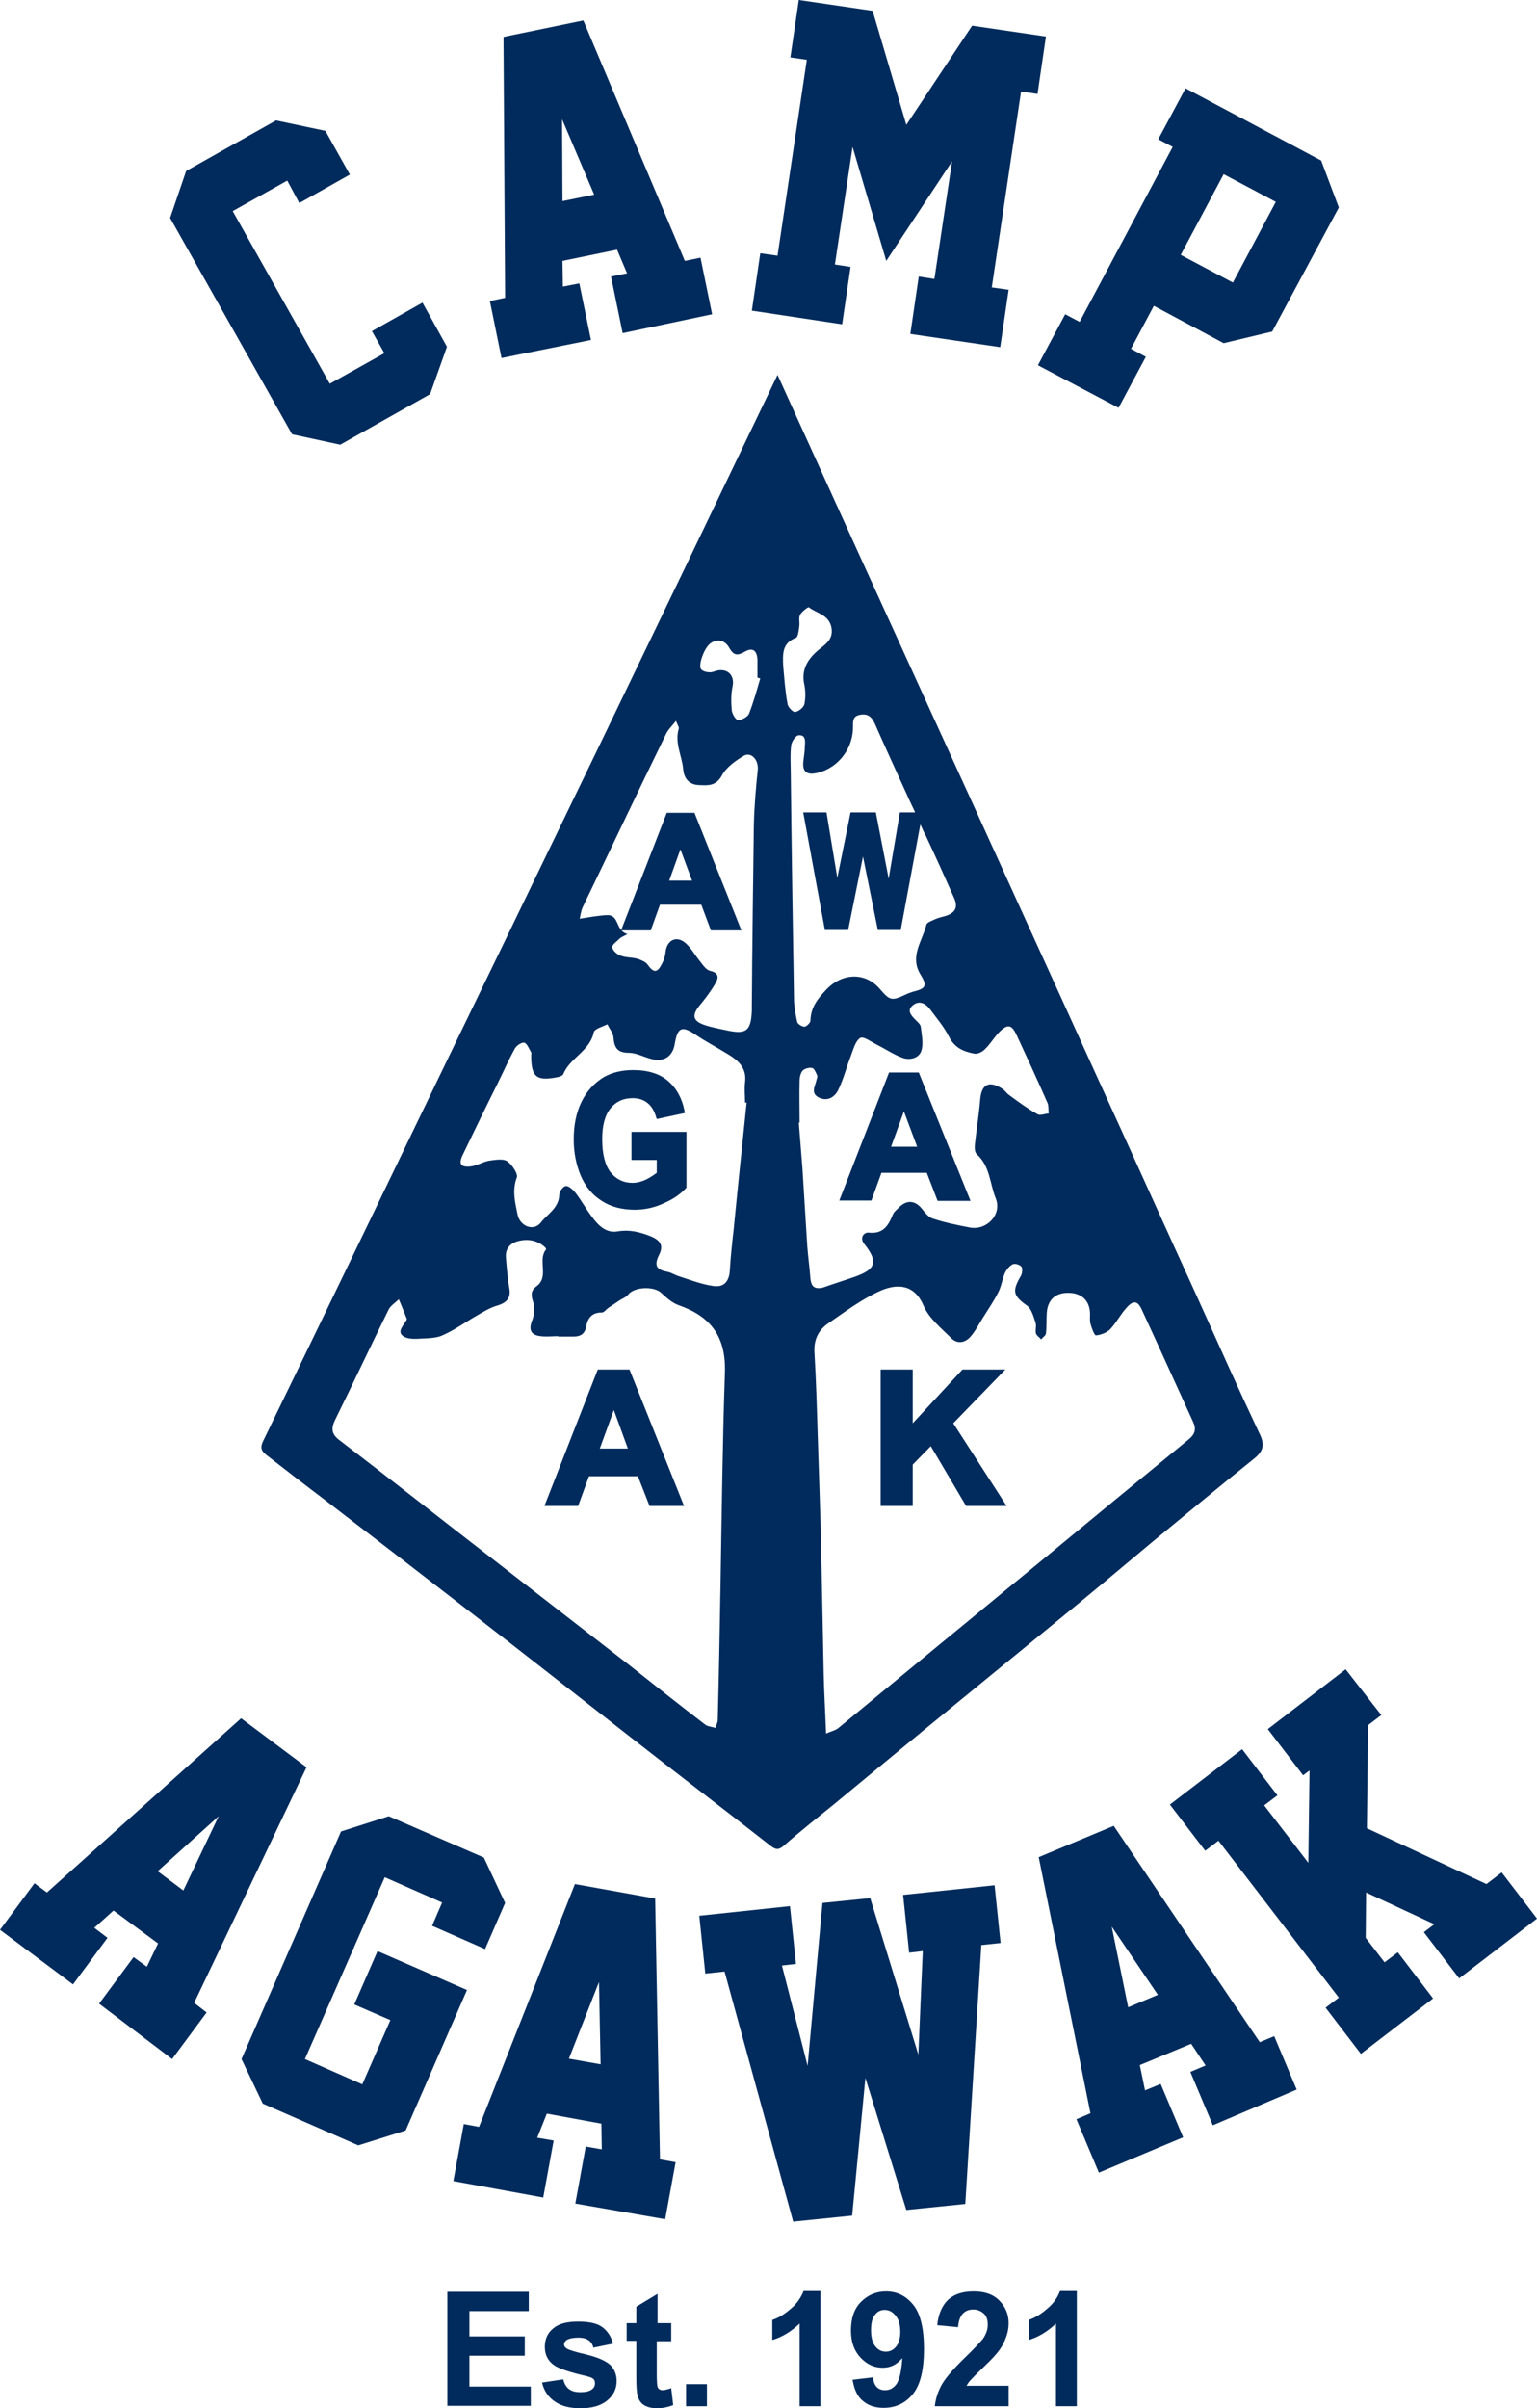 <?xml version="1.0" encoding="utf-8"?>
<!-- Generator: Adobe Illustrator 26.2.1, SVG Export Plug-In . SVG Version: 6.00 Build 0)  -->
<svg version="1.1" id="Layer_1" xmlns="http://www.w3.org/2000/svg" xmlns:xlink="http://www.w3.org/1999/xlink" x="0px" y="0px"
	 viewBox="0 0 383.1 600" style="enable-background:new 0 0 383.1 600;" xml:space="preserve">
<style type="text/css">
	.st0{fill:#002B5C;}
</style>
<g>
	<g>
		<path class="st0" d="M111.5,599.5V571h20.3v4.8H117v6.3h13.8v4.8H117v7.7h15.3v4.8H111.5z"/>
		<path class="st0" d="M135.1,593.6l5.3-0.8c0.5,2.2,1.9,3.2,4.2,3.2c1.3,0,2.2-0.2,2.8-0.6c0.6-0.4,0.9-0.9,0.9-1.6
			c0-0.5-0.1-0.8-0.4-1.1c-0.3-0.3-0.9-0.5-1.7-0.7c-4.3-1-7-1.9-8.2-2.8c-1.5-1.1-2.2-2.6-2.2-4.5c0-1.9,0.7-3.5,2.1-4.6
			c1.4-1.2,3.5-1.7,6.2-1.7c2.6,0,4.6,0.4,5.9,1.3c1.3,0.9,2.3,2.3,2.8,4.2l-4.9,1c-0.4-1.7-1.7-2.5-3.7-2.5c-1.3,0-2.2,0.2-2.8,0.5
			c-0.5,0.3-0.8,0.7-0.8,1.2c0,0.5,0.3,0.8,0.8,1.1c0.5,0.3,2.1,0.8,4.7,1.4c2.9,0.7,4.9,1.6,6,2.6c1,1,1.6,2.3,1.6,4
			c0,2-0.8,3.6-2.4,4.9c-1.6,1.3-3.8,1.9-6.6,1.9c-2.6,0-4.7-0.5-6.3-1.6C136.7,597.3,135.6,595.7,135.1,593.6z"/>
		<path class="st0" d="M167.3,578.9v4.4h-3.6v8.3c0,1.8,0.1,2.8,0.2,3.1c0.2,0.5,0.6,0.8,1.3,0.8c0.5,0,1.2-0.2,2.1-0.5l0.5,4.2
			c-1.2,0.5-2.6,0.8-4.1,0.8c-1.3,0-2.4-0.3-3.2-0.8c-0.8-0.5-1.3-1.3-1.6-2.4c-0.2-0.8-0.3-2.3-0.3-4.6v-9h-2.4v-4.4h2.4v-4.1
			l5.3-3.2v7.3H167.3z"/>
		<path class="st0" d="M171,599.5v-5.5h5.2v5.5H171z"/>
		<path class="st0" d="M204.5,599.5h-5.2v-20.6c-2,1.9-4.2,3.3-6.8,4.1v-5c1.5-0.5,3-1.4,4.5-2.7c1.6-1.3,2.6-2.8,3.3-4.5h4.2V599.5
			z"/>
		<path class="st0" d="M212.5,592.9l5.1-0.6c0.2,2.1,1.2,3.2,3,3.2c1.2,0,2.1-0.5,2.9-1.6c0.7-1.1,1.2-3.2,1.4-6.4
			c-0.7,0.8-1.4,1.4-2.2,1.8c-0.8,0.4-1.7,0.6-2.7,0.6c-2.1,0-3.9-0.8-5.5-2.5c-1.6-1.7-2.4-3.9-2.4-6.8c0-3,0.8-5.4,2.5-7.1
			c1.7-1.7,3.8-2.6,6.2-2.6c2.8,0,5,1.1,6.8,3.3c1.8,2.2,2.7,5.9,2.7,11c0,5.2-0.9,9-2.8,11.3c-1.9,2.3-4.3,3.4-7.3,3.4
			c-2.1,0-3.8-0.6-5.1-1.7C213.7,597.1,212.9,595.3,212.5,592.9z M224.4,581c0-1.8-0.4-3.2-1.2-4.1c-0.8-1-1.7-1.4-2.7-1.4
			c-1,0-1.8,0.4-2.4,1.2c-0.7,0.8-1,2.1-1,3.9c0,1.8,0.4,3.2,1.1,4c0.7,0.9,1.6,1.3,2.6,1.3c1,0,1.8-0.4,2.5-1.2
			C224,583.9,224.4,582.6,224.4,581z"/>
		<path class="st0" d="M251.4,594.4v5.1H233c0.2-1.9,0.8-3.7,1.8-5.5c1-1.7,3-4,5.9-6.8c2.3-2.2,3.7-3.8,4.3-4.5
			c0.8-1.2,1.2-2.3,1.2-3.5c0-1.2-0.3-2.2-1-2.8c-0.7-0.6-1.5-1-2.6-1c-2.3,0-3.6,1.5-3.8,4.4l-5.2-0.5c0.3-2.9,1.3-5,2.8-6.4
			c1.6-1.4,3.7-2,6.3-2c2.9,0,5,0.8,6.5,2.4c1.5,1.6,2.2,3.4,2.2,5.5c0,1.2-0.2,2.3-0.6,3.4c-0.4,1.1-0.9,2.2-1.7,3.3
			c-0.8,1.1-2.1,2.5-3.9,4.2c-1.7,1.6-2.7,2.7-3.2,3.2c-0.5,0.5-0.8,1-1.1,1.5H251.4z"/>
		<path class="st0" d="M268.4,599.5h-5.2v-20.6c-2,1.9-4.2,3.3-6.8,4.1v-5c1.5-0.5,3-1.4,4.5-2.7c1.6-1.3,2.7-2.8,3.3-4.5h4.2V599.5
			z"/>
	</g>
	<g>
		<path class="st0" d="M313.9,357.1c-5.2-11-10.2-22.2-15.2-33.3c-8.6-18.8-17.1-37.7-25.7-56.5c-9.8-21.6-19.7-43.2-29.5-64.8
			c-9.4-20.6-18.8-41.2-28.2-61.8c-7.1-15.6-14.2-31.2-21.5-47.3c-10.4,21.6-20.4,42.6-30.6,63.7c-9.9,20.6-19.9,41.3-29.9,61.9
			c-8.9,18.5-17.9,36.9-26.8,55.4c-13.6,28.2-27.2,56.4-40.9,84.6c-0.8,1.6-0.5,2.5,0.8,3.5c4.9,3.8,9.8,7.6,14.7,11.3
			c12.1,9.3,24.2,18.6,36.2,27.9c12.9,10,25.8,20.1,38.7,30.2c12,9.4,24.1,18.6,36.1,28c1.3,1,2,1,3.2,0c4.1-3.6,8.4-7,12.6-10.4
			c9.6-7.9,19.2-15.9,28.9-23.8c8.8-7.2,17.6-14.4,26.4-21.6c8.1-6.6,16.1-13.3,24.1-20c8.4-6.9,16.8-13.9,25.3-20.7
			C315.1,361.4,315.2,359.7,313.9,357.1z M179.6,394.4c-0.2,11.4-0.4,22.7-0.7,34.1c0,0.7-0.4,1.3-0.6,2c-0.8-0.3-1.8-0.3-2.5-0.8
			c-6.4-4.9-12.7-9.9-19-14.9c-11.3-8.8-22.6-17.5-33.9-26.3c-12.8-9.9-25.5-19.9-38.3-29.7c-2-1.5-2.1-2.9-1.1-5
			c4.5-9.1,8.8-18.3,13.3-27.4c0.5-1.1,1.7-1.8,2.6-2.7c0.7,1.6,1.3,3.2,2,4.9c0,0.1-0.1,0.4-0.2,0.5c-0.7,1.2-2.3,2.7-0.7,3.8
			c1.1,0.8,3,0.7,4.6,0.6c1.8-0.1,3.8-0.1,5.4-0.9c2.9-1.3,5.5-3.2,8.3-4.8c1.7-1,3.5-2.1,5.4-2.6c2.4-0.8,3.2-2.1,2.7-4.5
			c-0.4-2.4-0.6-4.9-0.8-7.4c-0.2-2.2,1.1-3.6,3.1-4.1c2.4-0.6,4.8-0.2,6.7,1.6c0.1,0.1,0.3,0.4,0.2,0.5c-2.2,2.7,0.9,6.8-2.4,9.2
			c-1.4,1-1.4,2.2-0.8,3.9c0.4,1.3,0.3,3.1-0.2,4.4c-1,2.4-0.5,3.8,2,4.1c1.5,0.2,3,0,4.4,0c0,0,0,0.1,0,0.1c1.3,0,2.6,0,3.9,0
			c1.7,0,2.8-0.7,3.1-2.5c0.4-2.2,1.5-3.5,3.9-3.5c0.6,0,1.1-0.8,1.7-1.2c0.8-0.5,1.6-1.1,2.4-1.6c0.8-0.6,1.9-0.9,2.5-1.7
			c1.5-1.9,6.4-2.1,8.2-0.4c1.3,1.2,2.7,2.5,4.4,3.1c8,2.8,11.6,7.8,11.5,16.2C180.1,359.1,179.9,376.8,179.6,394.4z M182.9,306
			c-0.4,3.6-0.8,7.1-1,10.7c-0.2,2.6-1.5,4.1-4.1,3.7c-2.9-0.4-5.7-1.5-8.5-2.4c-1-0.3-1.9-0.9-2.8-1.1c-2.6-0.5-3.7-1.3-2.2-4.3
			c1.2-2.4,0.2-3.7-2.4-4.7c-2.6-1-5.1-1.6-8-1.1c-2.8,0.5-4.8-1.5-6.4-3.7c-1.5-2-2.7-4.2-4.2-6.1c-0.6-0.7-1.6-1.6-2.3-1.5
			c-0.7,0.1-1.6,1.4-1.6,2.2c-0.1,3.3-3,4.8-4.6,6.9c-1.8,2.3-5.2,0.9-5.8-2c-0.6-3-1.4-6-0.2-9.2c0.4-0.9-1.2-3.3-2.4-4.1
			c-1.1-0.7-3.1-0.3-4.6-0.1c-1.5,0.3-2.9,1.2-4.4,1.4c-2.6,0.3-3.2-0.6-2-3c2.8-5.8,5.6-11.6,8.5-17.4c1.5-3,2.8-6,4.4-8.9
			c0.4-0.8,1.8-1.7,2.4-1.5c0.7,0.2,1.2,1.6,1.7,2.4c0.1,0.2,0,0.5,0,0.8c0,5.3,1.3,6.4,6.4,5.4c0.6-0.1,1.5-0.4,1.6-0.8
			c1.7-4.1,6.6-5.7,7.6-10.4c0.2-0.9,2.2-1.4,3.4-2c0.5,1.1,1.4,2.1,1.5,3.2c0.2,2.4,0.8,3.9,3.8,3.9c1.8,0,3.7,1,5.5,1.5
			c3.2,0.9,5.5-0.5,6-3.8c0.7-4.1,1.8-4.5,5.2-2.2c2.5,1.7,5.2,3.1,7.8,4.7c2.7,1.6,5,3.5,4.5,7.2c-0.2,1.6,0,3.3,0,5
			c0.1,0,0.3,0,0.4,0C185,285.3,183.9,295.7,182.9,306z M187.9,205.6c-0.2,15-0.4,30-0.5,45c0,0.4,0,0.7,0,1.1
			c-0.2,5.1-1.3,6.1-6.3,5c-1.8-0.4-3.6-0.7-5.4-1.3c-3-1-3.3-2.4-1.4-4.8c1.4-1.7,2.8-3.5,3.9-5.4c0.8-1.3,1.3-2.7-1.1-3.3
			c-1.1-0.2-1.9-1.5-2.7-2.5c-1.2-1.5-2.2-3.3-3.6-4.5c-2.3-1.9-4.6-0.6-4.9,2.3c-0.1,1-0.4,2-0.9,2.9c-1.2,2.4-2.1,2.3-3.6,0.2
			c-0.5-0.7-1.6-1.1-2.4-1.4c-1.4-0.4-3-0.3-4.3-0.8c-0.9-0.3-2-1.3-2.1-2.1c-0.1-0.6,1.2-1.5,1.9-2.2c0.3-0.3,0.7-0.4,1.9-1.1
			c-3.1-0.8-1.9-4.8-5.1-4.7c-2.1,0.1-4.3,0.5-6.8,0.9c0.2-0.9,0.3-2,0.8-3c6.9-14.3,13.7-28.7,20.7-43c0.5-1.1,1.4-1.9,2.5-3.3
			c0.4,1.1,0.8,1.6,0.7,1.9c-1.1,3.6,0.8,6.8,1.1,10.2c0.2,2.3,1.5,3.8,3.9,3.9c2.3,0.1,4.3,0.3,5.8-2.5c1.1-2,3.4-3.6,5.4-4.8
			c1.7-1,3.6,0.8,3.5,3.3C188.4,196.3,188,201,187.9,205.6z M186.7,177.8c-0.3,0.8-1.8,1.6-2.7,1.6c-0.6,0-1.5-1.5-1.6-2.4
			c-0.2-2-0.2-4.1,0.2-6c0.5-2.5-0.9-4.3-3.5-4c-0.7,0.1-1.4,0.5-2.1,0.5c-0.8,0-1.7-0.2-2.2-0.7c-0.9-0.9,0.7-5.5,2.4-6.6
			c1.8-1.2,3.6-0.5,4.5,1.1c1.1,1.9,1.9,2.2,3.9,1.1c2-1.2,3.1-0.3,3.2,2c0,0.7,0,1.5,0,2.2c0,0.7,0,1.5,0,2.2
			c0.2,0.1,0.5,0.2,0.7,0.2C188.6,172.1,187.8,175,186.7,177.8z M195.2,165.8c-0.1-2.8-0.3-5.6,3.2-6.9c0.5-0.2,0.7-1.8,0.8-2.7
			c0.2-1-0.2-2.2,0.2-3c0.4-0.8,2-2,2.2-1.9c1.9,1.5,4.9,1.8,5.6,4.9c0.5,2.4-0.6,3.7-2.4,5.1c-3,2.3-5.3,5.1-4.3,9.4
			c0.3,1.5,0.3,3.2,0,4.7c-0.2,0.9-1.4,1.8-2.3,2c-0.5,0.1-1.8-1.2-1.9-2C195.7,172.3,195.5,169,195.2,165.8z M197.9,248.7
			c-0.3-18.6-0.6-37.2-0.8-55.8c0-2.4-0.2-4.8,0.1-7.2c0.1-0.9,1.1-2.4,1.8-2.5c1.9-0.2,1.7,1.5,1.6,2.8c0,1.4-0.3,2.8-0.4,4.1
			c-0.1,1.9,0.7,2.9,2.8,2.6c5.2-0.8,9.4-5.5,9.6-11.1c0.1-1.4-0.4-3.1,1.7-3.5c2-0.4,3,0.5,3.8,2.3c2.6,5.9,5.3,11.8,8,17.7
			c0.1,0.3,0.3,0.6,0.4,0.9l1.6,3.4h-3.8l-2.8,16.5l-3.2-16.5h-6.3l-3.3,16.3l-2.7-16.3h-5.8l5.4,29.3h5.8l3.7-18.3l3.7,18.3h5.7
			l4.9-26.3l1.2,2.6c0.1,0.1,0.2,0.2,0.2,0.3c2.4,5.1,4.7,10.2,7,15.4c1,2.2,0.4,3.6-1.8,4.4c-0.9,0.3-2,0.5-2.9,0.9
			c-0.8,0.4-2.1,0.8-2.2,1.4c-1,4.1-4.3,7.9-1.4,12.5c1.7,2.8,1.2,3.4-2,4.2c-0.6,0.2-1.2,0.4-1.8,0.7c-3.4,1.6-3.9,1.5-6.3-1.3
			c-3.7-4.4-9.4-4.1-13.3-0.1c-2.3,2.4-4,4.5-4.1,7.9c0,0.5-1,1.5-1.5,1.5c-0.6,0-1.7-0.7-1.8-1.2
			C198.3,252.7,197.9,250.7,197.9,248.7z M202,318.6c-0.2-2.8-0.6-5.5-0.8-8.3c-0.4-6.4-0.8-12.9-1.2-19.3
			c-0.3-3.8-0.6-7.5-0.9-11.3c0.1,0,0.1,0,0.2,0c0-3.5-0.1-7,0-10.5c0-0.9,0.3-2,0.8-2.5c0.5-0.5,1.7-0.8,2.4-0.6
			c0.5,0.2,0.9,1.2,1.2,1.9c0.1,0.3-0.1,0.7-0.2,1.1c-0.3,1.5-1.6,3.3,0.7,4.4c2.2,1,4-0.3,4.8-2.1c1.3-2.7,2-5.6,3.1-8.4
			c0.6-1.6,1.1-3.6,2.3-4.4c0.8-0.5,2.8,1,4.2,1.7c2.2,1.1,4.2,2.5,6.5,3.3c1.8,0.6,4.1,0,4.6-2c0.5-1.8,0-3.9-0.2-5.8
			c-0.1-0.6-0.8-1.2-1.3-1.7c-1.1-1.1-2.3-2.4-0.6-3.7c1.5-1.2,3.1-0.4,4.1,0.9c1.7,2.3,3.6,4.5,4.9,7.1c1.4,2.7,3.6,3.6,6.2,4.1
			c0.8,0.2,2-0.4,2.6-1c1.4-1.3,2.4-3.1,3.7-4.4c2.1-2.1,3.1-1.8,4.3,0.8c2.6,5.6,5.2,11.2,7.7,16.9c0.3,0.7,0.2,1.7,0.3,2.6
			c-1,0.1-2.2,0.6-2.8,0.2c-2.5-1.4-4.8-3.1-7.1-4.8c-0.6-0.4-1-1.1-1.6-1.5c-3.4-2.2-5.3-1.2-5.6,2.8c-0.3,3.6-0.9,7.3-1.3,10.9
			c-0.1,0.9-0.1,2.1,0.5,2.6c3.3,3,3.2,7.3,4.7,11c1.6,4-2.3,8.1-6.6,7.2c-3.1-0.6-6.1-1.2-9.1-2.2c-1-0.3-1.9-1.4-2.6-2.3
			c-1.7-2.2-3.8-2.5-5.8-0.5c-0.6,0.6-1.3,1.1-1.6,1.9c-1.1,2.7-2.4,4.8-6,4.4c-1.2-0.1-2.3,1.3-1.1,2.8c4.1,5.1,2.3,6.7-3.5,8.6
			c-2.3,0.8-4.6,1.5-6.8,2.3C202.9,321.3,202.2,320.4,202,318.6z M296.3,358.6c-12.7,10.4-25.3,20.8-37.9,31.2
			c-8.1,6.6-16.1,13.3-24.2,19.9c-8.4,6.9-16.8,13.9-25.2,20.8c-0.7,0.6-1.7,0.8-3.1,1.4c-0.2-5.4-0.5-10.3-0.6-15.1
			c-0.2-9.9-0.4-19.8-0.6-29.7c-0.2-10-0.6-20-0.9-29.9c-0.2-6.7-0.4-13.5-0.8-20.2c-0.2-3.1,0.9-5.5,3.3-7.2
			c4.2-2.9,8.3-6,12.9-8.1c4.6-2.1,8.8-1.6,11,3.6c1.3,3.1,4.4,5.6,6.9,8.1c1.6,1.6,3.6,1.1,4.9-0.5c1.2-1.4,2-3,3-4.6
			c1.3-2.1,2.7-4.1,3.8-6.3c0.8-1.5,1-3.3,1.7-4.9c0.4-0.8,1.1-1.7,1.9-2.1c0.6-0.3,1.8,0.1,2.2,0.6c0.3,0.4,0.2,1.6-0.1,2.2
			c-2.3,3.9-2,5,1.5,7.5c1.1,0.8,1.6,2.7,2.1,4.2c0.3,0.8-0.1,1.9,0.1,2.7c0.2,0.6,0.9,1,1.3,1.5c0.4-0.5,1.2-1,1.2-1.5
			c0.2-1.6,0.1-3.3,0.2-5c0.2-3.3,2.1-5.1,5.3-5.1c3.4,0,5.4,1.9,5.5,5.2c0,0.8-0.1,1.7,0.1,2.5c0.3,1.1,1,3,1.4,2.9
			c1.2-0.1,2.7-0.7,3.5-1.5c1.6-1.7,2.6-3.8,4.2-5.5c1.6-1.8,2.7-1.6,3.7,0.6c4.3,9.3,8.5,18.6,12.8,28
			C298.2,356,297.9,357.3,296.3,358.6z"/>
		<path class="st0" d="M166.2,202.5l-11.4,29.3h7.4l2.3-6.4h10.3l2.4,6.4h7.6l-11.7-29.3H166.2z M172.5,219.4h-5.7l2.8-7.8
			L172.5,219.4z"/>
		<path class="st0" d="M219.7,292.2H231l2.7,7h8.2L229,267.2h-7.4l-12.4,31.9h8L219.7,292.2z M222.1,285.7l3.2-8.8l3.3,8.8H222.1z"
			/>
		<path class="st0" d="M149,341.2l-13.3,34h8.4l2.7-7.4h12.2l2.9,7.4h8.6l-13.6-34H149z M156.5,360.9h-7l3.5-9.6L156.5,360.9z"/>
		<polygon class="st0" points="250.6,341.2 239.9,341.2 227.5,354.6 227.5,341.2 219.5,341.2 219.5,375.2 227.5,375.2 227.5,364.9 
			232,360.3 240.8,375.2 250.9,375.2 237.6,354.6 		"/>
		<path class="st0" d="M157.1,289h6.6v3.2c-0.8,0.6-1.7,1.2-2.7,1.7c-1.1,0.5-2.2,0.8-3.4,0.8c-2.2,0-4-0.9-5.4-2.6
			c-1.4-1.8-2.1-4.6-2.1-8.3c0-3.4,0.7-6,2.1-7.7c1.4-1.7,3.2-2.5,5.5-2.5c1.5,0,2.7,0.4,3.7,1.2c1,0.8,1.7,2,2.1,3.4l0.2,0.6l7-1.5
			l-0.1-0.6c-0.6-3.1-2-5.6-4.1-7.4c-2.1-1.8-5-2.7-8.7-2.7c-2.8,0-5.2,0.6-7.2,1.7c-2.5,1.5-4.4,3.6-5.7,6.3
			c-1.3,2.7-1.9,5.8-1.9,9.3c0,3.2,0.6,6.2,1.7,8.9c1.2,2.8,2.9,4.9,5.3,6.4c2.3,1.5,5.1,2.2,8.2,2.2c2.4,0,4.9-0.5,7.2-1.6
			c2.4-1,4.2-2.3,5.5-3.7l0.2-0.2v-13.9h-13.7V289z"/>
	</g>
	<g>
		<path class="st0" d="M111.4,86.4l-4.2,11.8l-22.4,12.6l-12-2.6L42.4,54.3l4-11.7L68.8,30l12.3,2.6l6.1,10.9l-12.6,7.1L71.6,45
			L58,52.6l24.2,43L95.8,88l-3.1-5.5l12.6-7.1L111.4,86.4z"/>
		<path class="st0" d="M155.2,83l-2.9-14.1l4-0.8l-2.5-5.9l-13.6,2.8l0.1,6.4l4.1-0.8l2.9,14.1L125,89.2L122.1,75l3.8-0.8l-0.4-65
			l19.9-4.1L170.7,65l3.9-0.8l2.9,14.1L155.2,83z M140.2,50.1l7.9-1.6l-8-18.8L140.2,50.1z"/>
		<path class="st0" d="M226.9,83.2l2.1-14.3l3.9,0.6l4.4-29.3L220.9,65l-8.4-28.4l-4.4,29.3l3.9,0.6l-2.1,14.3l-22.5-3.4l2.1-14.3
			l4.3,0.6l7.3-48.8l-4.1-0.6L199.1,0l18.4,2.7l8.4,28.4l16.4-24.7l18.4,2.7l-2.1,14.3l-4.1-0.6l-7.3,48.8l4.2,0.6l-2.1,14.3
			L226.9,83.2z"/>
		<path class="st0" d="M317.1,82.6L305,85.5l-17.4-9.3l-5.7,10.7l3.7,2l-6.8,12.7L258.7,91l6.8-12.7l3.6,1.9l23.2-43.6l-3.6-1.9
			l6.8-12.7l33.8,18l4.4,11.7L317.1,82.6z M307.3,70.4L318,50.3l-13-6.9l-10.7,20.1L307.3,70.4z"/>
	</g>
	<g>
		<path class="st0" d="M24.7,499.2l8.6-11.6l3.3,2.4l2.8-5.8L28.3,476l-4.8,4.3l3.3,2.5l-8.6,11.6L0,480.8l8.6-11.6l3.1,2.3
			l48.4-43.4l16.3,12.2l-28,58.7l3.1,2.4l-8.6,11.6L24.7,499.2z M39.3,466.2l6.4,4.8l8.8-18.5L39.3,466.2z"/>
		<path class="st0" d="M101.1,530.8l-11.8,3.7l-23.8-10.4L60.2,513L85,456.3l11.9-3.8l23.7,10.3l5.3,11.3l-5,11.5l-13.2-5.8l2.5-5.8
			l-14.3-6.3L76,513l14.3,6.3l7-16l-9-3.9l5.8-13.3l22.3,9.7L101.1,530.8z"/>
		<path class="st0" d="M143.4,549l2.6-14.2l4,0.7l-0.1-6.4l-13.6-2.5l-2.4,6l4.1,0.7l-2.6,14.2l-22.4-4.1l2.6-14.2l3.8,0.7
			l23.9-60.5l20,3.6l1.2,65l3.9,0.7l-2.6,14.2L143.4,549z M141.8,512.9l7.9,1.4l-0.4-20.5L141.8,512.9z"/>
		<path class="st0" d="M247.9,469.7l1.5,14.4l-4.8,0.5l-4,64.5l-14.7,1.5l-10.2-32.9l-3.3,34.3l-14.7,1.5l-17.1-62.3l-4.8,0.5
			l-1.5-14.4l22.6-2.4l1.5,14.4l-3.5,0.4l6.4,25l3.7-40.6l11.9-1.2l12,39l1.1-25.8l-3.4,0.4l-1.5-14.4L247.9,469.7z"/>
		<path class="st0" d="M302.3,529.5l-5.6-13.3l3.8-1.6l-3.6-5.4l-12.8,5.3l1.3,6.3l3.9-1.6l5.6,13.3l-21,8.8l-5.6-13.3l3.5-1.5
			l-12.9-63.8l18.7-7.8l36.4,53.9l3.6-1.5l5.6,13.3L302.3,529.5z M281.2,500.1l7.4-3.1l-11.5-17L281.2,500.1z"/>
		<path class="st0" d="M344.3,427.3l-3.3,2.5l-0.3,25.7l29.8,13.9l3.8-2.9l8.8,11.5l-19.4,14.9l-8.8-11.5l2.6-2l-17-7.9l-0.1,11.3
			l4.7,6.1l3.3-2.5l8.8,11.5l-18,13.8l-8.8-11.5l3.3-2.5l-30-39.1l-3.3,2.5l-8.8-11.5l18-13.8l8.8,11.5l-3.3,2.5l11,14.3l0.3-23
			l-1.6,1.2l-8.8-11.5l19.4-14.9L344.3,427.3z"/>
	</g>
</g>
</svg>
